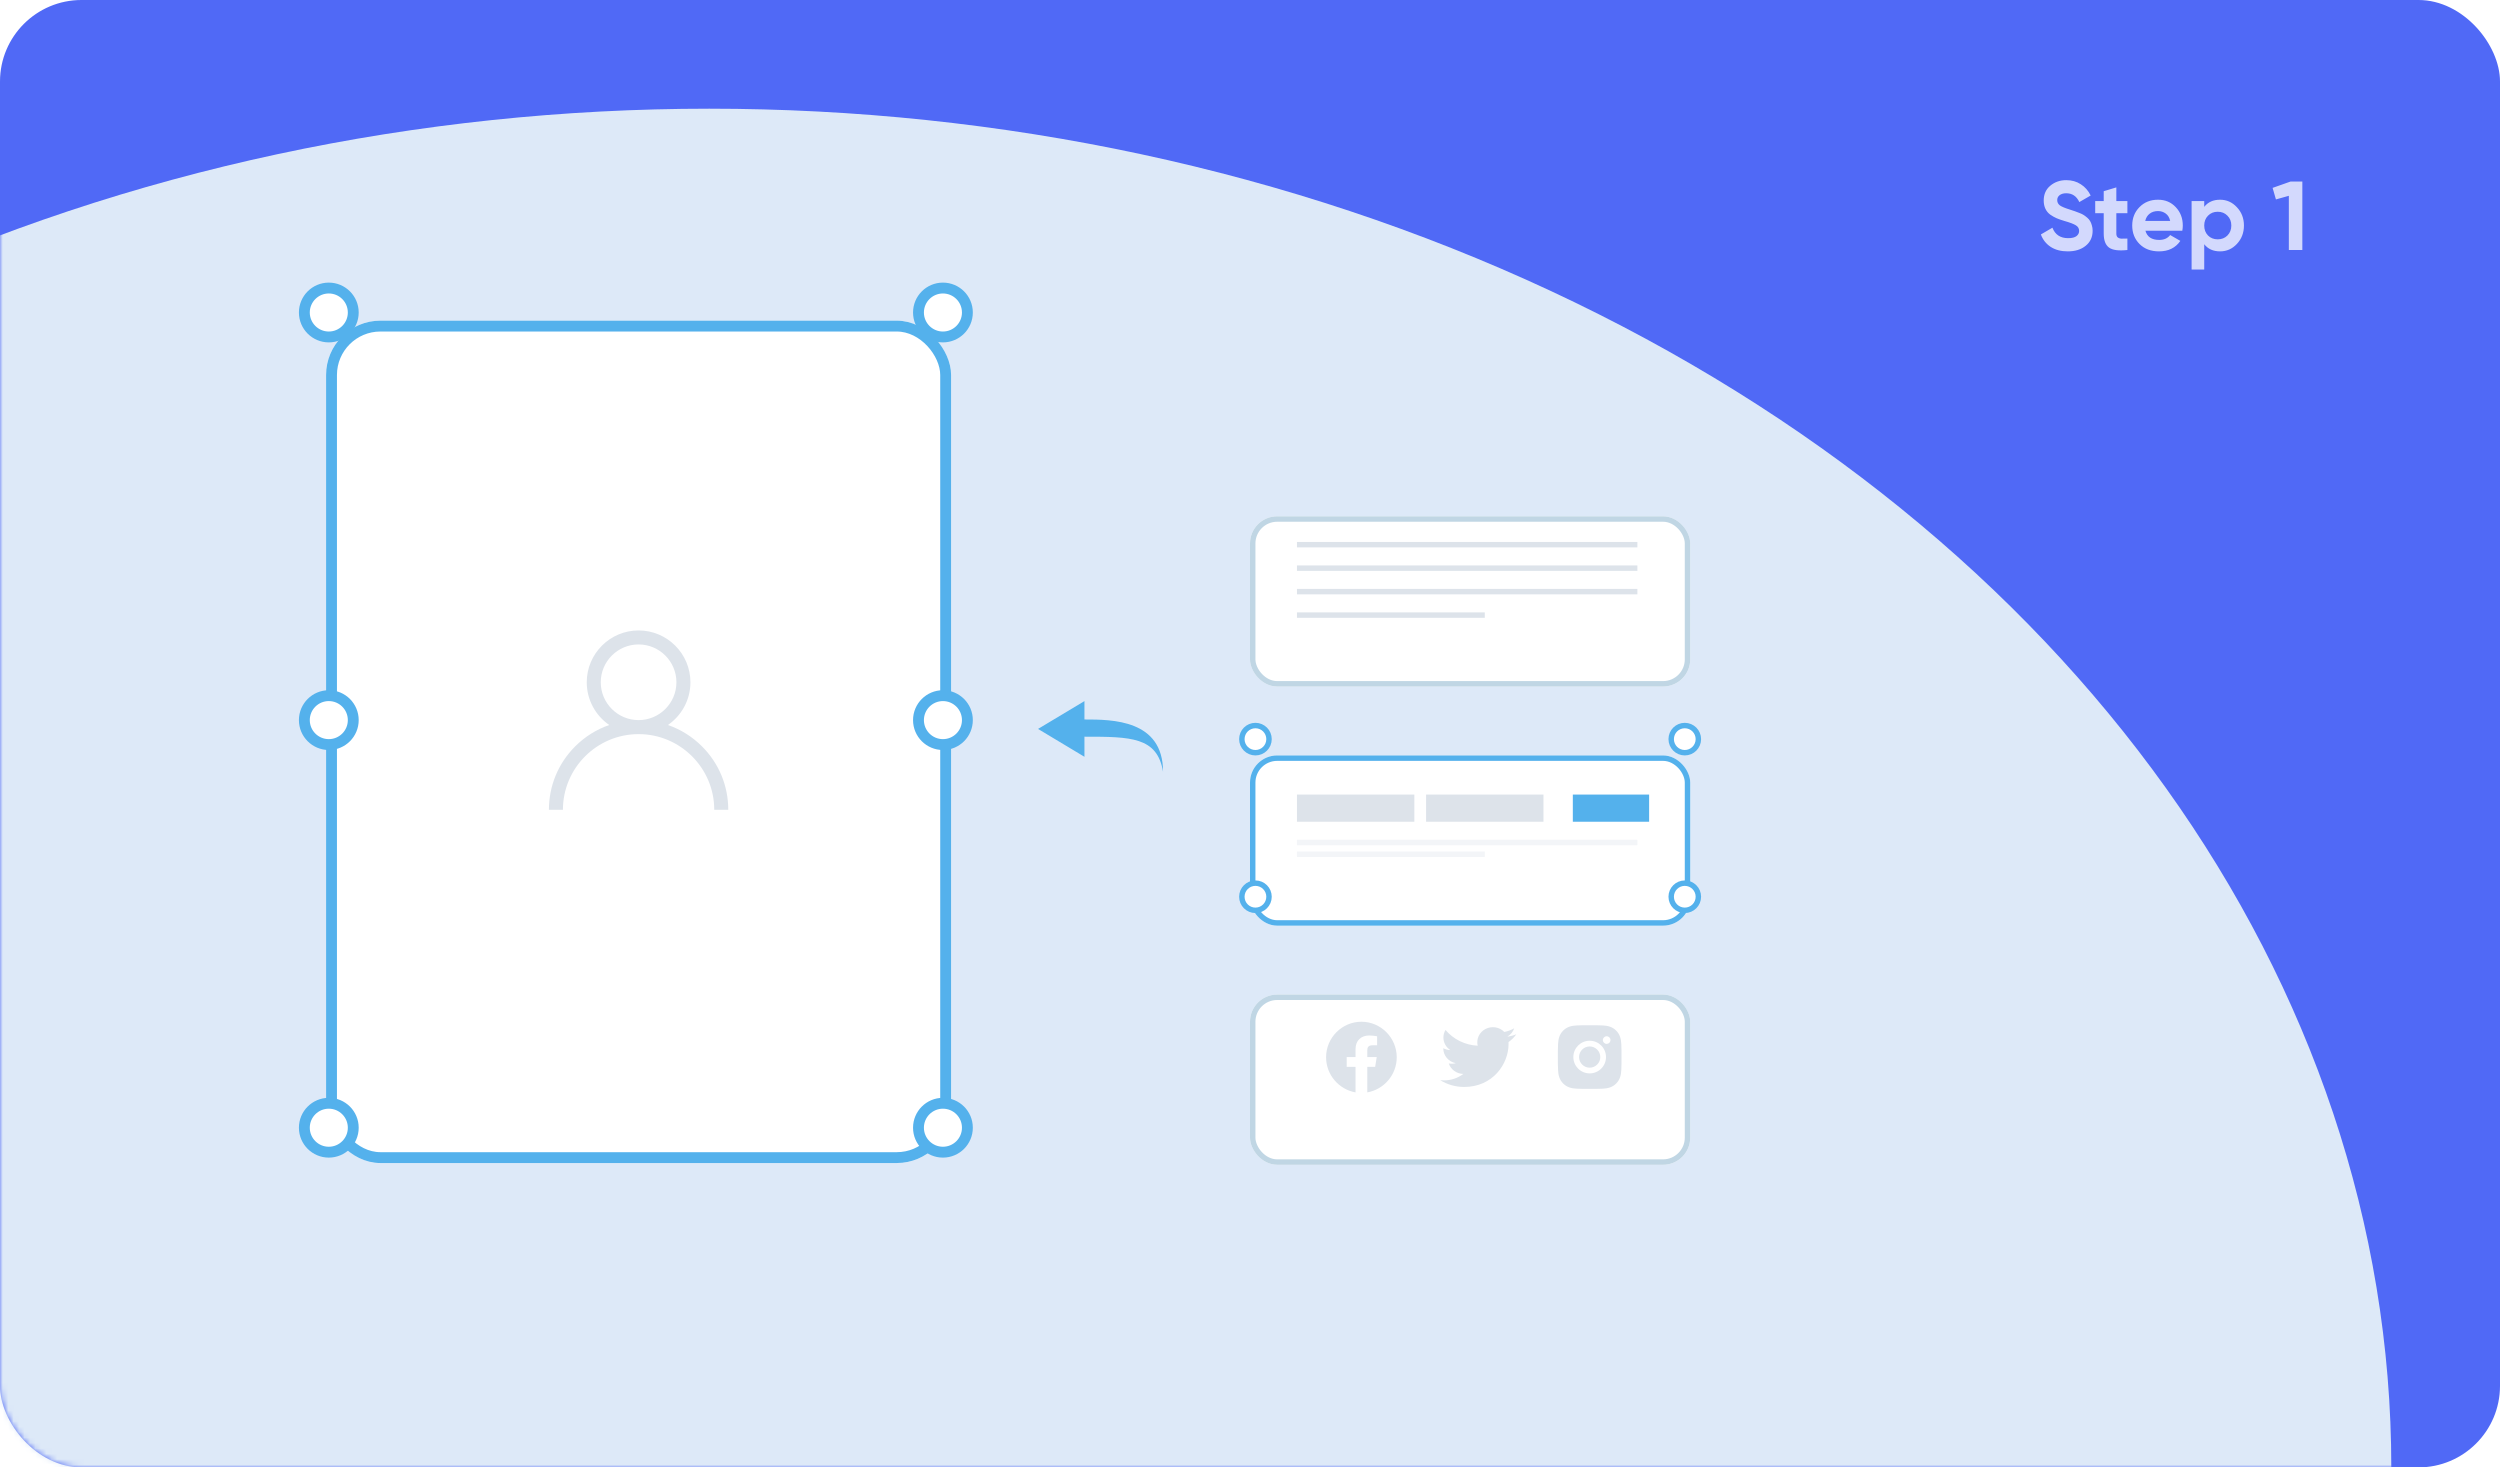 <?xml version="1.0" encoding="UTF-8"?> <svg xmlns="http://www.w3.org/2000/svg" width="460" height="270" viewBox="0 0 460 270" fill="none"> <rect width="460" height="270" rx="15" fill="#5069F6"></rect> <mask id="mask0" mask-type="alpha" maskUnits="userSpaceOnUse" x="0" y="0" width="460" height="270"> <rect width="460" height="270" rx="15" fill="#7289CE"></rect> </mask> <g mask="url(#mask0)"> <ellipse cx="130.5" cy="270" rx="309.5" ry="250" fill="#DDE9F8"></ellipse> </g> <path opacity="0.75" d="M380.472 46.252C379.224 46.252 378.174 45.976 377.322 45.424C376.47 44.86 375.87 44.098 375.522 43.138L377.646 41.896C378.138 43.18 379.104 43.822 380.544 43.822C381.24 43.822 381.75 43.696 382.074 43.444C382.398 43.192 382.56 42.874 382.56 42.49C382.56 42.046 382.362 41.704 381.966 41.464C381.57 41.212 380.862 40.942 379.842 40.654C379.278 40.486 378.798 40.318 378.402 40.15C378.018 39.982 377.628 39.76 377.232 39.484C376.848 39.196 376.554 38.836 376.35 38.404C376.146 37.972 376.044 37.468 376.044 36.892C376.044 35.752 376.446 34.846 377.25 34.174C378.066 33.49 379.044 33.148 380.184 33.148C381.204 33.148 382.098 33.4 382.866 33.904C383.646 34.396 384.252 35.086 384.684 35.974L382.596 37.18C382.092 36.1 381.288 35.56 380.184 35.56C379.668 35.56 379.26 35.68 378.96 35.92C378.672 36.148 378.528 36.448 378.528 36.82C378.528 37.216 378.69 37.54 379.014 37.792C379.35 38.032 379.986 38.296 380.922 38.584C381.306 38.704 381.594 38.8 381.786 38.872C381.99 38.932 382.26 39.034 382.596 39.178C382.944 39.31 383.208 39.436 383.388 39.556C383.58 39.676 383.796 39.838 384.036 40.042C384.276 40.246 384.456 40.456 384.576 40.672C384.708 40.888 384.816 41.152 384.9 41.464C384.996 41.764 385.044 42.094 385.044 42.454C385.044 43.618 384.618 44.542 383.766 45.226C382.926 45.91 381.828 46.252 380.472 46.252ZM391.44 39.232H389.406V42.976C389.406 43.288 389.484 43.516 389.64 43.66C389.796 43.804 390.024 43.888 390.324 43.912C390.624 43.924 390.996 43.918 391.44 43.894V46C389.844 46.18 388.716 46.03 388.056 45.55C387.408 45.07 387.084 44.212 387.084 42.976V39.232H385.518V37H387.084V35.182L389.406 34.48V37H391.44V39.232ZM394.758 42.454C395.07 43.582 395.916 44.146 397.296 44.146C398.184 44.146 398.856 43.846 399.312 43.246L401.184 44.326C400.296 45.61 398.988 46.252 397.26 46.252C395.772 46.252 394.578 45.802 393.678 44.902C392.778 44.002 392.328 42.868 392.328 41.5C392.328 40.144 392.772 39.016 393.66 38.116C394.548 37.204 395.688 36.748 397.08 36.748C398.4 36.748 399.486 37.204 400.338 38.116C401.202 39.028 401.634 40.156 401.634 41.5C401.634 41.8 401.604 42.118 401.544 42.454H394.758ZM394.722 40.654H399.312C399.18 40.042 398.904 39.586 398.484 39.286C398.076 38.986 397.608 38.836 397.08 38.836C396.456 38.836 395.94 38.998 395.532 39.322C395.124 39.634 394.854 40.078 394.722 40.654ZM408.493 36.748C409.705 36.748 410.737 37.21 411.589 38.134C412.453 39.046 412.885 40.168 412.885 41.5C412.885 42.832 412.453 43.96 411.589 44.884C410.737 45.796 409.705 46.252 408.493 46.252C407.233 46.252 406.261 45.814 405.577 44.938V49.6H403.255V37H405.577V38.062C406.261 37.186 407.233 36.748 408.493 36.748ZM406.279 43.336C406.747 43.804 407.341 44.038 408.061 44.038C408.781 44.038 409.375 43.804 409.843 43.336C410.323 42.856 410.563 42.244 410.563 41.5C410.563 40.756 410.323 40.15 409.843 39.682C409.375 39.202 408.781 38.962 408.061 38.962C407.341 38.962 406.747 39.202 406.279 39.682C405.811 40.15 405.577 40.756 405.577 41.5C405.577 42.244 405.811 42.856 406.279 43.336ZM421.471 33.4H423.631V46H421.147V36.028L418.771 36.694L418.159 34.57L421.471 33.4Z" fill="white"></path> <g filter="url(#filter0_d)"> <rect x="60" y="55" width="115" height="155" rx="10" fill="white"></rect> <rect x="61" y="56" width="113" height="153" rx="9" stroke="#54B1EC" stroke-width="2"></rect> </g> <circle cx="60.5" cy="57.5" r="4.5" fill="white" stroke="#54B1EC" stroke-width="2"></circle> <circle cx="173.5" cy="57.5" r="4.5" fill="white" stroke="#54B1EC" stroke-width="2"></circle> <circle cx="60.5" cy="207.5" r="4.5" fill="white" stroke="#54B1EC" stroke-width="2"></circle> <circle cx="173.5" cy="207.5" r="4.5" fill="white" stroke="#54B1EC" stroke-width="2"></circle> <circle cx="60.5" cy="132.5" r="4.5" fill="white" stroke="#54B1EC" stroke-width="2"></circle> <circle cx="173.5" cy="132.5" r="4.5" fill="white" stroke="#54B1EC" stroke-width="2"></circle> <g filter="url(#filter1_d)"> <rect x="230" y="91" width="81" height="31.32" rx="5" fill="white"></rect> <rect x="230.5" y="91.5" width="80" height="30.32" rx="4.5" stroke="#C0D6E4"></rect> </g> <line x1="238.64" y1="100.22" x2="301.28" y2="100.22" stroke="#DDE3EA"></line> <line x1="238.64" y1="104.54" x2="301.28" y2="104.54" stroke="#DDE3EA"></line> <line x1="238.64" y1="108.86" x2="301.28" y2="108.86" stroke="#DDE3EA"></line> <line x1="238.64" y1="113.18" x2="273.2" y2="113.18" stroke="#DDE3EA"></line> <g filter="url(#filter2_d)"> <rect x="230" y="135" width="81" height="31.32" rx="5" fill="white"></rect> <rect x="230.5" y="135.5" width="80" height="30.32" rx="4.5" stroke="#54B1EC"></rect> </g> <line x1="238.64" y1="148.7" x2="260.24" y2="148.7" stroke="#DDE3EA" stroke-width="5"></line> <line x1="262.4" y1="148.7" x2="284" y2="148.7" stroke="#DDE3EA" stroke-width="5"></line> <line x1="289.4" y1="148.7" x2="303.44" y2="148.7" stroke="#54B1EC" stroke-width="5"></line> <line opacity="0.35" x1="238.64" y1="155.02" x2="301.28" y2="155.02" stroke="#DDE3EA"></line> <line opacity="0.35" x1="238.64" y1="157.18" x2="273.2" y2="157.18" stroke="#DDE3EA"></line> <g filter="url(#filter3_d)"> <rect x="230" y="179" width="81" height="31.32" rx="5" fill="white"></rect> <rect x="230.5" y="179.5" width="80" height="30.32" rx="4.5" stroke="#C0D6E4"></rect> </g> <path fill-rule="evenodd" clip-rule="evenodd" d="M244 194.536C244 197.768 246.347 200.455 249.417 201V196.305H247.792V194.5H249.417V193.055C249.417 191.43 250.464 190.528 251.945 190.528C252.414 190.528 252.92 190.6 253.389 190.672V192.333H252.558C251.764 192.333 251.583 192.73 251.583 193.236V194.5H253.317L253.028 196.305H251.583V201C254.653 200.455 257 197.768 257 194.536C257 190.941 254.075 188 250.5 188C246.925 188 244 190.941 244 194.536Z" fill="#DDE3EA"></path> <path d="M279 190.305C278.485 190.525 277.932 190.674 277.351 190.742C277.951 190.395 278.399 189.849 278.613 189.205C278.05 189.529 277.433 189.757 276.79 189.879C276.357 189.432 275.784 189.136 275.16 189.037C274.535 188.938 273.894 189.04 273.336 189.329C272.778 189.618 272.335 190.076 272.074 190.634C271.814 191.191 271.751 191.816 271.895 192.411C270.753 192.356 269.636 192.069 268.616 191.569C267.596 191.07 266.696 190.368 265.975 189.51C265.728 189.922 265.586 190.398 265.586 190.906C265.586 191.363 265.703 191.813 265.925 192.216C266.148 192.62 266.471 192.963 266.864 193.217C266.408 193.203 265.962 193.084 265.563 192.87V192.905C265.563 193.547 265.792 194.168 266.212 194.664C266.632 195.16 267.217 195.501 267.867 195.628C267.444 195.738 267 195.755 266.57 195.675C266.753 196.227 267.111 196.709 267.592 197.055C268.073 197.4 268.654 197.592 269.253 197.603C268.236 198.375 266.979 198.793 265.686 198.791C265.457 198.792 265.228 198.779 265 198.753C266.313 199.569 267.841 200.002 269.402 200C274.686 200 277.575 195.77 277.575 192.102C277.575 191.982 277.572 191.862 277.566 191.743C278.128 191.35 278.613 190.864 278.999 190.307L279 190.305Z" fill="#DDE3EA"></path> <path d="M292.5 192.547C291.425 192.547 290.547 193.425 290.547 194.5C290.547 195.575 291.425 196.453 292.5 196.453C293.575 196.453 294.453 195.575 294.453 194.5C294.453 193.425 293.575 192.547 292.5 192.547ZM298.356 194.5C298.356 193.691 298.364 192.89 298.318 192.083C298.273 191.145 298.059 190.313 297.373 189.628C296.686 188.941 295.856 188.728 294.918 188.683C294.11 188.638 293.309 188.645 292.501 188.645C291.693 188.645 290.892 188.638 290.084 188.683C289.147 188.728 288.315 188.942 287.629 189.628C286.942 190.315 286.73 191.145 286.685 192.083C286.639 192.892 286.646 193.693 286.646 194.5C286.646 195.307 286.639 196.11 286.685 196.917C286.73 197.854 286.944 198.686 287.629 199.372C288.316 200.059 289.147 200.271 290.084 200.317C290.893 200.362 291.694 200.355 292.501 200.355C293.31 200.355 294.111 200.362 294.918 200.317C295.856 200.271 296.688 200.058 297.373 199.372C298.06 198.685 298.273 197.854 298.318 196.917C298.365 196.11 298.356 195.309 298.356 194.5ZM292.5 197.504C290.837 197.504 289.496 196.163 289.496 194.5C289.496 192.837 290.837 191.496 292.5 191.496C294.163 191.496 295.504 192.837 295.504 194.5C295.504 196.163 294.163 197.504 292.5 197.504ZM295.627 192.074C295.239 192.074 294.926 191.761 294.926 191.373C294.926 190.984 295.239 190.671 295.627 190.671C296.016 190.671 296.329 190.984 296.329 191.373C296.329 191.465 296.311 191.556 296.276 191.641C296.241 191.726 296.189 191.804 296.124 191.869C296.059 191.934 295.981 191.986 295.896 192.021C295.811 192.056 295.72 192.074 295.627 192.074Z" fill="#DDE3EA"></path> <circle cx="231" cy="136" r="2.5" fill="white" stroke="#54B1EC"></circle> <circle cx="310" cy="136" r="2.5" fill="white" stroke="#54B1EC"></circle> <circle cx="231" cy="165" r="2.5" fill="white" stroke="#54B1EC"></circle> <circle cx="310" cy="165" r="2.5" fill="white" stroke="#54B1EC"></circle> <path d="M199.538 129V132.385C204.66 132.385 214 132.419 214 142C212.941 135.593 208.076 135.553 199.538 135.552V139.249L191 134.124L199.538 129Z" fill="#54B1EC"></path> <path d="M129.167 137.333C127.37 135.536 125.231 134.205 122.897 133.4C125.397 131.678 127.039 128.797 127.039 125.539C127.039 120.279 122.76 116 117.5 116C112.24 116 107.961 120.279 107.961 125.539C107.961 128.797 109.603 131.678 112.103 133.4C109.769 134.205 107.63 135.536 105.833 137.333C102.716 140.449 101 144.593 101 149H103.578C103.578 141.323 109.823 135.078 117.5 135.078C125.177 135.078 131.422 141.323 131.422 149H134C134 144.593 132.284 140.449 129.167 137.333ZM117.5 132.5C113.662 132.5 110.539 129.377 110.539 125.539C110.539 121.701 113.662 118.578 117.5 118.578C121.338 118.578 124.461 121.701 124.461 125.539C124.461 129.377 121.338 132.5 117.5 132.5Z" fill="#DDE3EA"></path> <defs> <filter id="filter0_d" x="56" y="55" width="123" height="163" filterUnits="userSpaceOnUse" color-interpolation-filters="sRGB"> <feFlood flood-opacity="0" result="BackgroundImageFix"></feFlood> <feColorMatrix in="SourceAlpha" type="matrix" values="0 0 0 0 0 0 0 0 0 0 0 0 0 0 0 0 0 0 127 0"></feColorMatrix> <feOffset dy="4"></feOffset> <feGaussianBlur stdDeviation="2"></feGaussianBlur> <feColorMatrix type="matrix" values="0 0 0 0 0.156 0 0 0 0 0.44 0 0 0 0 0.512 0 0 0 0.15 0"></feColorMatrix> <feBlend mode="normal" in2="BackgroundImageFix" result="effect1_dropShadow"></feBlend> <feBlend mode="normal" in="SourceGraphic" in2="effect1_dropShadow" result="shape"></feBlend> </filter> <filter id="filter1_d" x="226" y="91" width="89" height="39.32" filterUnits="userSpaceOnUse" color-interpolation-filters="sRGB"> <feFlood flood-opacity="0" result="BackgroundImageFix"></feFlood> <feColorMatrix in="SourceAlpha" type="matrix" values="0 0 0 0 0 0 0 0 0 0 0 0 0 0 0 0 0 0 127 0"></feColorMatrix> <feOffset dy="4"></feOffset> <feGaussianBlur stdDeviation="2"></feGaussianBlur> <feColorMatrix type="matrix" values="0 0 0 0 0 0 0 0 0 0 0 0 0 0 0 0 0 0 0.03 0"></feColorMatrix> <feBlend mode="normal" in2="BackgroundImageFix" result="effect1_dropShadow"></feBlend> <feBlend mode="normal" in="SourceGraphic" in2="effect1_dropShadow" result="shape"></feBlend> </filter> <filter id="filter2_d" x="226" y="135" width="89" height="39.32" filterUnits="userSpaceOnUse" color-interpolation-filters="sRGB"> <feFlood flood-opacity="0" result="BackgroundImageFix"></feFlood> <feColorMatrix in="SourceAlpha" type="matrix" values="0 0 0 0 0 0 0 0 0 0 0 0 0 0 0 0 0 0 127 0"></feColorMatrix> <feOffset dy="4"></feOffset> <feGaussianBlur stdDeviation="2"></feGaussianBlur> <feColorMatrix type="matrix" values="0 0 0 0 0 0 0 0 0 0 0 0 0 0 0 0 0 0 0.03 0"></feColorMatrix> <feBlend mode="normal" in2="BackgroundImageFix" result="effect1_dropShadow"></feBlend> <feBlend mode="normal" in="SourceGraphic" in2="effect1_dropShadow" result="shape"></feBlend> </filter> <filter id="filter3_d" x="226" y="179" width="89" height="39.32" filterUnits="userSpaceOnUse" color-interpolation-filters="sRGB"> <feFlood flood-opacity="0" result="BackgroundImageFix"></feFlood> <feColorMatrix in="SourceAlpha" type="matrix" values="0 0 0 0 0 0 0 0 0 0 0 0 0 0 0 0 0 0 127 0"></feColorMatrix> <feOffset dy="4"></feOffset> <feGaussianBlur stdDeviation="2"></feGaussianBlur> <feColorMatrix type="matrix" values="0 0 0 0 0 0 0 0 0 0 0 0 0 0 0 0 0 0 0.03 0"></feColorMatrix> <feBlend mode="normal" in2="BackgroundImageFix" result="effect1_dropShadow"></feBlend> <feBlend mode="normal" in="SourceGraphic" in2="effect1_dropShadow" result="shape"></feBlend> </filter> </defs> </svg> 
